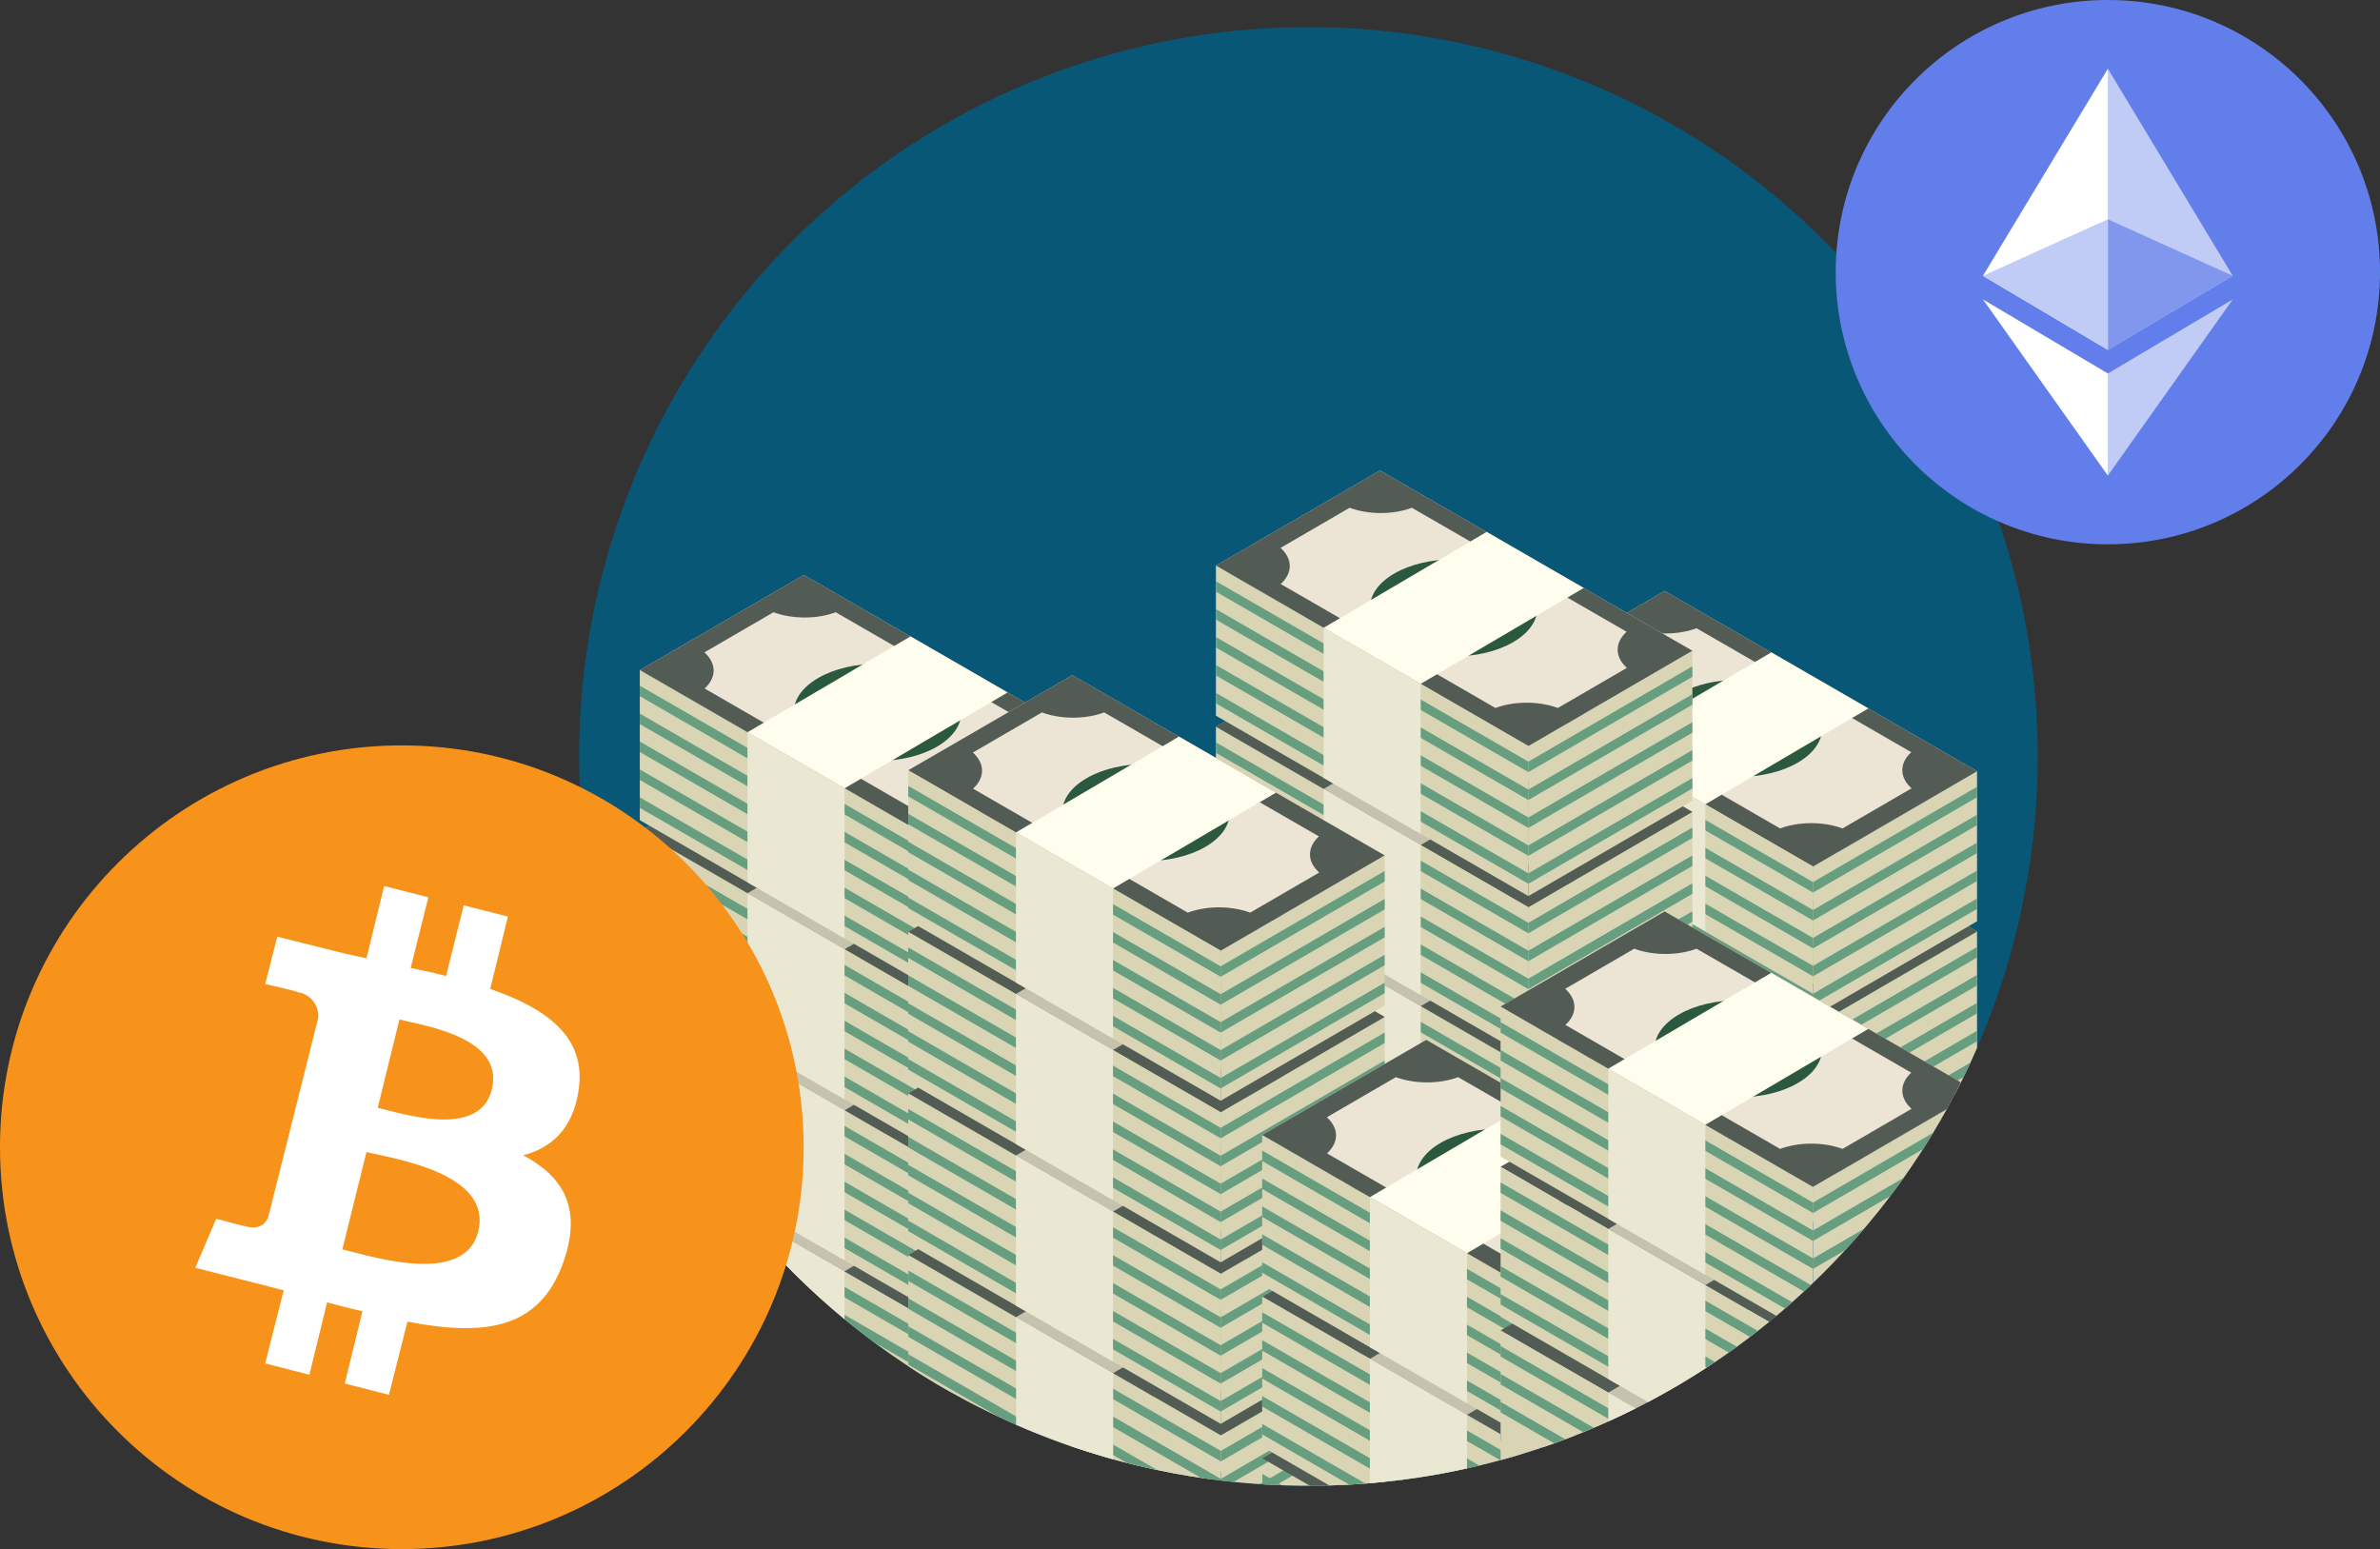 <?xml version="1.0" encoding="UTF-8"?><svg id="a" xmlns="http://www.w3.org/2000/svg" viewBox="0 0 612.253 398.478"><rect x="0" y="0" width="612.253" height="398.478" fill="#333333" stroke="none"/><circle cx="336.589" cy="194.583" r="187.606" fill="#095776"/><path d="M244.964,358.316v-15.299l-55.527-32.062c15.191,19.183,34.055,35.319,55.527,47.361Z" fill="#d8d4b4"/><path d="M206.799,272.135l80.355,46.367-42.189,24.515-80.378-46.411,42.212-24.471ZM252.551,333.227l17.755-10.312c-3.142-2.837-3.159-6.469-.071-9.295l-55.239-31.894c-4.849,1.808-11.142,1.801-16.025,0l-17.753,10.316c3.125,2.826,3.16,6.469.037,9.295l55.24,31.89c4.881-1.808,11.159-1.808,16.057,0Z" fill="#525b54"/><path d="M240.931,298.652c8.451,4.879,8.484,12.781.099,17.653-8.382,4.869-22.019,4.879-30.471,0-8.438-4.871-8.482-12.78-.099-17.653,8.383-4.871,22.034-4.869,30.471,0Z" fill="#919e4c"/><polygon points="234.229 287.936 192.287 312.601 217.263 327.021 259.203 302.359 234.229 287.936" fill="#c6c2ad"/><polygon points="244.964 347.033 244.964 349.721 164.586 303.314 164.586 300.621 244.964 347.033" fill="#689e80"/><polygon points="164.586 255.195 206.799 230.725 287.153 277.089 244.964 301.608 164.586 255.195" fill="#aec961"/><path d="M206.799,230.725l80.355,46.364-42.189,24.518-80.378-46.413,42.212-24.469ZM252.551,291.815l17.755-10.312c-3.142-2.834-3.159-6.469-.071-9.294l-55.239-31.893c-4.849,1.808-11.142,1.801-16.025,0l-17.753,10.317c3.125,2.826,3.16,6.469.037,9.294l55.24,31.888c4.881-1.808,11.159-1.808,16.057,0Z" fill="#525b54"/><path d="M240.931,257.241c8.451,4.879,8.484,12.781.099,17.651-8.382,4.873-22.019,4.879-30.471,0-8.438-4.87-8.482-12.779-.099-17.651,8.383-4.872,22.034-4.869,30.471,0Z" fill="#919e4c"/><polygon points="244.964 301.608 244.964 340.205 164.586 293.798 164.586 255.195 244.964 301.608" fill="#d8d4b4"/><polygon points="234.229 246.525 192.287 271.191 217.263 285.608 259.203 260.948 234.229 246.525" fill="#c6c2ad"/><polygon points="244.964 334.346 244.964 337.039 164.586 290.628 164.586 287.939 244.964 334.346" fill="#689e80"/><polygon points="244.964 327.165 244.964 329.858 164.586 283.446 164.586 280.757 244.964 327.165" fill="#689e80"/><polygon points="244.964 319.983 244.964 322.676 164.586 276.264 164.586 273.572 244.964 319.983" fill="#689e80"/><polygon points="244.964 312.802 244.964 315.494 164.586 269.084 164.586 266.392 244.964 312.802" fill="#689e80"/><polygon points="244.964 305.62 244.964 308.309 164.586 261.899 164.586 259.211 244.964 305.62" fill="#689e80"/><polygon points="192.287 309.79 217.263 324.213 217.263 285.608 192.287 271.191 192.287 309.79" fill="#eae7d3"/><polygon points="164.586 213.782 206.799 189.309 287.153 235.679 244.964 260.194 164.586 213.782" fill="#aec961"/><path d="M206.799,189.309l80.355,46.369-42.189,24.515-80.378-46.412,42.212-24.473ZM252.551,250.403l17.755-10.316c-3.142-2.833-3.159-6.469-.071-9.291l-55.239-31.893c-4.849,1.808-11.142,1.797-16.025,0l-17.753,10.316c3.125,2.822,3.16,6.469.037,9.292l55.24,31.893c4.881-1.811,11.159-1.811,16.057,0Z" fill="#525b54"/><path d="M240.931,215.828c8.451,4.879,8.484,12.777.099,17.649-8.382,4.872-22.019,4.879-30.471,0-8.438-4.872-8.482-12.777-.099-17.649,8.383-4.875,22.034-4.872,30.471,0Z" fill="#919e4c"/><polygon points="244.964 260.194 244.964 298.793 164.586 252.383 164.586 213.782 244.964 260.194" fill="#d8d4b4"/><polygon points="234.229 205.112 192.287 229.774 217.263 244.194 259.203 219.532 234.229 205.112" fill="#c6c2ad"/><polygon points="244.964 292.934 244.964 295.626 164.586 249.214 164.586 246.525 244.964 292.934" fill="#689e80"/><polygon points="244.964 285.752 244.964 288.445 164.586 242.036 164.586 239.343 244.964 285.752" fill="#689e80"/><polygon points="244.964 278.571 244.964 281.259 164.586 234.85 164.586 232.161 244.964 278.571" fill="#689e80"/><polygon points="244.964 271.388 244.964 274.078 164.586 227.668 164.586 224.98 244.964 271.388" fill="#689e80"/><polygon points="244.964 264.205 244.964 266.898 164.586 220.487 164.586 217.794 244.964 264.205" fill="#689e80"/><polygon points="192.287 268.375 217.263 282.8 217.263 244.194 192.287 229.774 192.287 268.375" fill="#eae7d3"/><polygon points="164.586 172.37 206.799 147.9 287.153 194.265 244.964 218.781 164.586 172.37" fill="#ece4d4"/><path d="M206.799,147.9l80.355,46.366-42.189,24.516-80.378-46.411,42.212-24.471ZM252.551,208.991l17.755-10.312c-3.142-2.837-3.159-6.469-.071-9.295l-55.239-31.894c-4.849,1.812-11.142,1.801-16.025,0l-17.753,10.317c3.125,2.826,3.16,6.469.037,9.296l55.24,31.89c4.881-1.807,11.159-1.807,16.057,0Z" fill="#525b54"/><path d="M240.931,174.415c8.451,4.88,8.484,12.781.099,17.653-8.382,4.869-22.019,4.875-30.471,0-8.438-4.872-8.482-12.781-.099-17.653,8.383-4.872,22.034-4.869,30.471,0Z" fill="#2a593f"/><polygon points="244.964 218.781 244.964 257.381 164.586 210.971 164.586 172.37 244.964 218.781" fill="#d8d4b4"/><polygon points="234.229 163.699 192.287 188.365 217.263 202.785 259.203 178.123 234.229 163.699" fill="#fffded"/><polygon points="244.964 251.523 244.964 254.215 164.586 207.804 164.586 205.112 244.964 251.523" fill="#689e80"/><polygon points="244.964 244.342 244.964 247.03 164.586 200.623 164.586 197.93 244.964 244.342" fill="#689e80"/><polygon points="244.964 237.159 244.964 239.849 164.586 193.441 164.586 190.749 244.964 237.159" fill="#689e80"/><polygon points="244.964 229.975 244.964 232.667 164.586 186.256 164.586 183.567 244.964 229.975" fill="#689e80"/><polygon points="244.964 222.796 244.964 225.485 164.586 179.074 164.586 176.384 244.964 222.796" fill="#689e80"/><polygon points="192.287 226.963 217.263 241.386 217.263 202.785 192.287 188.365 192.287 226.963" fill="#eae7d3"/><path d="M224.845,345.286l20.119,11.617v-2.689l-31.836-18.383c3.776,3.303,7.683,6.458,11.717,9.454Z" fill="#689e80"/><path d="M192.287,314.466c7.531,9.055,15.892,17.394,24.976,24.89v-12.335l-24.976-14.42v1.865Z" fill="#eae7d3"/><path d="M508.592,269.574v-29.982l-42.19,24.519v38.599l36.457-21.181c2.047-3.906,3.959-7.893,5.732-11.955Z" fill="#d8d4b4"/><polygon points="386.023 217.7 428.235 193.23 508.592 239.592 466.402 264.111 386.023 217.7" fill="#aec961"/><path d="M428.235,193.23l80.358,46.362-42.19,24.519-80.379-46.411,42.212-24.469ZM473.988,254.321l17.754-10.313c-3.14-2.836-3.161-6.469-.071-9.295l-55.237-31.893c-4.851,1.808-11.144,1.801-16.028,0l-17.754,10.317c3.125,2.826,3.161,6.469.037,9.291l55.241,31.894c4.882-1.808,11.159-1.808,16.057,0Z" fill="#525b54"/><path d="M462.369,219.746c8.45,4.879,8.483,12.78.098,17.652-8.382,4.869-22.018,4.879-30.471,0-8.436-4.872-8.48-12.78-.1-17.652,8.383-4.872,22.034-4.869,30.473,0Z" fill="#919e4c"/><polygon points="455.668 209.03 413.725 233.691 438.7 248.115 480.641 223.453 455.668 209.03" fill="#c6c2ad"/><polygon points="466.402 296.851 466.402 299.544 386.023 253.134 386.023 250.442 466.402 296.851" fill="#689e80"/><polygon points="466.402 289.67 508.592 265.153 508.592 267.848 466.402 292.363 466.402 289.67" fill="#689e80"/><polygon points="466.402 289.67 466.402 292.363 386.023 245.953 386.023 243.26 466.402 289.67" fill="#689e80"/><polygon points="466.402 282.488 508.592 257.975 508.592 260.667 466.402 285.18 466.402 282.488" fill="#689e80"/><polygon points="466.402 282.488 466.402 285.18 386.023 238.771 386.023 236.079 466.402 282.488" fill="#689e80"/><polygon points="466.402 275.307 508.592 250.79 508.592 253.485 466.402 277.998 466.402 275.307" fill="#689e80"/><polygon points="466.402 275.307 466.402 277.998 386.023 231.589 386.023 228.897 466.402 275.307" fill="#689e80"/><polygon points="466.402 268.123 508.592 243.608 508.592 246.304 466.402 270.815 466.402 268.123" fill="#689e80"/><polygon points="466.402 268.123 466.402 270.815 386.023 224.404 386.023 221.715 466.402 268.123" fill="#689e80"/><polygon points="466.402 222.891 508.592 198.377 508.592 236.981 466.402 261.492 466.402 222.891" fill="#d8d4b4"/><polygon points="386.023 176.481 428.235 152.01 508.592 198.377 466.402 222.891 386.023 176.481" fill="#ece4d4"/><path d="M428.235,152.01l80.358,46.367-42.19,24.515-80.379-46.411,42.212-24.471ZM473.988,213.101l17.754-10.316c-3.14-2.833-3.161-6.469-.071-9.291l-55.237-31.894c-4.851,1.809-11.144,1.799-16.028,0l-17.754,10.318c3.125,2.824,3.161,6.468.037,9.294l55.241,31.89c4.882-1.811,11.159-1.811,16.057,0Z" fill="#525b54"/><path d="M462.369,178.526c8.45,4.879,8.483,12.777.098,17.653-8.382,4.869-22.018,4.879-30.471,0-8.436-4.875-8.48-12.781-.1-17.653,8.383-4.873,22.034-4.871,30.473,0Z" fill="#2a593f"/><polygon points="466.402 222.891 466.402 261.492 386.023 215.081 386.023 176.481 466.402 222.891" fill="#d8d4b4"/><polygon points="455.668 167.809 413.725 192.476 438.7 206.896 480.641 182.23 455.668 167.809" fill="#fffded"/><polygon points="466.402 255.634 508.592 231.119 508.592 233.811 466.402 258.322 466.402 255.634" fill="#689e80"/><polygon points="466.402 248.452 508.592 223.937 508.592 226.629 466.402 251.141 466.402 248.452" fill="#689e80"/><polygon points="466.402 248.452 466.402 251.141 386.023 204.733 386.023 202.041 466.402 248.452" fill="#689e80"/><polygon points="466.402 241.266 508.592 216.752 508.592 219.448 466.402 243.959 466.402 241.266" fill="#689e80"/><polygon points="466.402 241.266 466.402 243.959 386.023 197.548 386.023 194.859 466.402 241.266" fill="#689e80"/><polygon points="466.402 234.088 508.592 209.57 508.592 212.265 466.402 236.777 466.402 234.088" fill="#689e80"/><polygon points="466.402 234.088 466.402 236.777 386.023 190.366 386.023 187.678 466.402 234.088" fill="#689e80"/><polygon points="466.402 226.903 508.592 202.389 508.592 205.081 466.402 229.595 466.402 226.903" fill="#689e80"/><polygon points="466.402 226.903 466.402 229.595 386.023 183.188 386.023 180.495 466.402 226.903" fill="#689e80"/><polygon points="413.725 231.077 438.7 245.496 438.7 206.896 413.725 192.476 413.725 231.077" fill="#eae7d3"/><path d="M506.91,273.316l-40.508,23.536v2.693l38.738-22.51c.604-1.232,1.192-2.472,1.77-3.719Z" fill="#689e80"/><polygon points="466.402 264.111 466.402 302.71 386.023 256.3 386.023 217.7 466.402 264.111" fill="#d8d4b4"/><polygon points="413.725 272.297 438.7 286.718 438.7 248.115 413.725 233.691 413.725 272.297" fill="#eae7d3"/><polygon points="466.402 255.634 466.402 258.322 386.023 211.915 386.023 209.223 466.402 255.634" fill="#689e80"/><polygon points="312.794 228.409 355.006 203.94 435.361 250.305 393.172 274.821 312.794 228.409" fill="#aec961"/><path d="M355.006,203.94l80.355,46.365-42.189,24.516-80.379-46.412,42.212-24.469ZM400.759,265.03l17.753-10.312c-3.14-2.836-3.159-6.469-.069-9.294l-55.238-31.893c-4.851,1.808-11.143,1.8-16.028,0l-17.752,10.316c3.123,2.826,3.159,6.469.035,9.295l55.241,31.889c4.879-1.807,11.159-1.807,16.059,0Z" fill="#525b54"/><path d="M389.138,230.455c8.451,4.879,8.485,12.781.102,17.653-8.385,4.869-22.023,4.879-30.473,0-8.436-4.872-8.481-12.781-.099-17.653,8.386-4.872,22.033-4.869,30.471,0Z" fill="#919e4c"/><polygon points="393.172 274.821 393.172 313.423 312.794 267.01 312.794 228.409 393.172 274.821" fill="#d8d4b4"/><polygon points="382.435 219.739 340.493 244.405 365.472 258.824 407.409 234.162 382.435 219.739" fill="#c6c2ad"/><polygon points="393.172 278.834 393.172 281.527 312.794 235.117 312.794 232.424 393.172 278.834" fill="#689e80"/><polygon points="340.493 283.004 365.472 297.427 365.472 258.824 340.493 244.405 340.493 283.004" fill="#eae7d3"/><polygon points="393.172 233.365 435.361 208.85 435.361 247.451 393.172 271.967 393.172 233.365" fill="#d8d4b4"/><polygon points="312.794 186.954 355.006 162.484 435.361 208.85 393.172 233.365 312.794 186.954" fill="#aec961"/><path d="M355.006,162.484l80.355,46.366-42.189,24.515-80.379-46.411,42.212-24.47ZM400.759,223.576l17.753-10.316c-3.14-2.833-3.159-6.469-.069-9.292l-55.238-31.894c-4.851,1.81-11.143,1.799-16.028,0l-17.752,10.317c3.123,2.822,3.159,6.469.035,9.292l55.241,31.893c4.879-1.812,11.159-1.812,16.059,0Z" fill="#525b54"/><path d="M389.138,189.001c8.451,4.879,8.485,12.777.102,17.649-8.385,4.872-22.023,4.883-30.473,0-8.436-4.872-8.481-12.777-.099-17.649,8.386-4.872,22.033-4.872,30.471,0Z" fill="#919e4c"/><polygon points="393.172 233.365 393.172 271.967 312.794 225.556 312.794 186.954 393.172 233.365" fill="#d8d4b4"/><polygon points="382.435 178.284 340.493 202.95 365.472 217.37 407.409 192.704 382.435 178.284" fill="#c6c2ad"/><polygon points="393.172 266.108 393.172 268.797 312.794 222.389 312.794 219.697 393.172 266.108" fill="#689e80"/><polygon points="393.172 258.926 435.361 234.408 435.361 237.104 393.172 261.615 393.172 258.926" fill="#689e80"/><polygon points="393.172 258.926 393.172 261.615 312.794 215.207 312.794 212.515 393.172 258.926" fill="#689e80"/><polygon points="393.172 251.741 435.361 227.226 435.361 229.922 393.172 254.433 393.172 251.741" fill="#689e80"/><polygon points="393.172 251.741 393.172 254.433 312.794 208.022 312.794 205.334 393.172 251.741" fill="#689e80"/><polygon points="393.172 244.563 435.361 220.045 435.361 222.737 393.172 247.251 393.172 244.563" fill="#689e80"/><polygon points="393.172 244.563 393.172 247.251 312.794 200.841 312.794 198.151 393.172 244.563" fill="#689e80"/><polygon points="393.172 237.377 435.361 212.862 435.361 215.555 393.172 240.07 393.172 237.377" fill="#689e80"/><polygon points="393.172 237.377 393.172 240.07 312.794 193.658 312.794 190.966 393.172 237.377" fill="#689e80"/><polygon points="340.493 241.551 365.472 255.971 365.472 217.37 340.493 202.95 340.493 241.551" fill="#eae7d3"/><polygon points="393.172 191.907 435.361 167.391 435.361 205.994 393.172 230.508 393.172 191.907" fill="#d8d4b4"/><polygon points="312.794 145.497 355.006 121.026 435.361 167.391 393.172 191.907 312.794 145.497" fill="#ece4d4"/><path d="M355.006,121.026l80.355,46.365-42.189,24.516-80.379-46.41,42.212-24.471ZM400.759,182.117l17.753-10.315c-3.14-2.833-3.159-6.469-.069-9.293l-55.238-31.893c-4.851,1.809-11.143,1.799-16.028,0l-17.752,10.318c3.123,2.822,3.159,6.467.035,9.292l55.241,31.892c4.879-1.811,11.159-1.811,16.059,0Z" fill="#525b54"/><path d="M389.138,147.541c8.451,4.879,8.485,12.779.102,17.651-8.385,4.871-22.023,4.881-30.473,0-8.436-4.872-8.481-12.779-.099-17.651,8.386-4.872,22.033-4.87,30.471,0Z" fill="#2a593f"/><polygon points="393.172 191.907 393.172 230.508 312.794 184.097 312.794 145.497 393.172 191.907" fill="#d8d4b4"/><polygon points="382.435 136.825 340.493 161.491 365.472 175.91 407.409 151.247 382.435 136.825" fill="#fffded"/><polygon points="393.172 224.649 435.361 200.135 435.361 202.827 393.172 227.338 393.172 224.649" fill="#689e80"/><polygon points="393.172 224.649 393.172 227.338 312.794 180.931 312.794 178.239 393.172 224.649" fill="#689e80"/><polygon points="393.172 217.468 435.361 192.95 435.361 195.645 393.172 220.156 393.172 217.468" fill="#689e80"/><polygon points="393.172 217.468 393.172 220.156 312.794 173.748 312.794 171.058 393.172 217.468" fill="#689e80"/><polygon points="393.172 210.283 435.361 185.768 435.361 188.464 393.172 212.975 393.172 210.283" fill="#689e80"/><polygon points="393.172 210.283 393.172 212.975 312.794 166.565 312.794 163.874 393.172 210.283" fill="#689e80"/><polygon points="393.172 203.104 435.361 178.586 435.361 181.278 393.172 205.793 393.172 203.104" fill="#689e80"/><polygon points="393.172 203.104 393.172 205.793 312.794 159.383 312.794 156.693 393.172 203.104" fill="#689e80"/><polygon points="393.172 195.919 435.361 171.404 435.361 174.098 393.172 198.611 393.172 195.919" fill="#689e80"/><polygon points="393.172 195.919 393.172 198.611 312.794 152.199 312.794 149.509 393.172 195.919" fill="#689e80"/><polygon points="340.493 200.093 365.472 214.513 365.472 175.91 340.493 161.491 340.493 200.093" fill="#eae7d3"/><path d="M275.539,372.022c11.296,3.886,23.08,6.718,35.235,8.391l17.525-10.306-24.975-14.423-27.785,16.338Z" fill="#ece4d4"/><path d="M275.893,339.882l-31.37,18.187c2.497,1.409,5.028,2.765,7.594,4.061-.394-.816-.992-1.605-1.804-2.338l17.752-10.317c4.884,1.8,11.176,1.807,16.027,0l55.237,31.892c-.283.258-.53.525-.761.796,3.345-.035,6.669-.157,9.97-.365l-72.647-41.917Z" fill="#525b54"/><path d="M314.061,380.838c7.387.884,14.903,1.351,22.529,1.351,6.64,0,13.197-.35,19.659-1.023v-36.472l-42.188,24.516v11.629Z" fill="#d8d4b4"/><path d="M233.682,351.456c23.619,15.526,50.95,25.86,80.379,29.382v-11.629l-80.379-46.407v28.653Z" fill="#d8d4b4"/><polygon points="244.964 319.983 287.153 295.468 287.153 298.16 244.964 322.676 244.964 319.983" fill="#7c873f"/><polygon points="244.964 312.802 287.153 288.286 287.153 290.979 244.964 315.494 244.964 312.802" fill="#7c873f"/><polygon points="244.964 305.62 287.153 281.105 287.153 283.797 244.964 308.309 244.964 305.62" fill="#7c873f"/><polygon points="244.964 260.194 287.153 235.679 287.153 274.277 244.964 298.793 244.964 260.194" fill="#a6b558"/><polygon points="244.964 292.934 287.153 268.417 287.153 271.114 244.964 295.626 244.964 292.934" fill="#7c873f"/><polygon points="244.964 285.752 287.153 261.235 287.153 263.928 244.964 288.445 244.964 285.752" fill="#7c873f"/><polygon points="244.964 278.571 287.153 254.054 287.153 256.747 244.964 281.259 244.964 278.571" fill="#7c873f"/><polygon points="244.964 271.388 287.153 246.872 287.153 249.564 244.964 274.078 244.964 271.388" fill="#7c873f"/><polygon points="244.964 264.205 287.153 239.691 287.153 242.383 244.964 266.898 244.964 264.205" fill="#7c873f"/><polygon points="244.964 218.781 287.153 194.265 287.153 232.867 244.964 257.381 244.964 218.781" fill="#a6b558"/><polygon points="244.964 251.523 287.153 227.008 287.153 229.7 244.964 254.215 244.964 251.523" fill="#7c873f"/><polygon points="244.964 244.342 287.153 219.827 287.153 222.519 244.964 247.03 244.964 244.342" fill="#7c873f"/><polygon points="244.964 237.159 287.153 212.645 287.153 215.337 244.964 239.849 244.964 237.159" fill="#7c873f"/><polygon points="244.964 229.975 287.153 205.46 287.153 208.155 244.964 232.667 244.964 229.975" fill="#7c873f"/><polygon points="244.964 222.796 287.153 198.278 287.153 200.974 244.964 225.485 244.964 222.796" fill="#7c873f"/><polygon points="233.682 322.802 275.893 298.329 356.248 344.694 314.061 369.209 233.682 322.802" fill="#aec961"/><path d="M275.893,298.329l80.356,46.365-42.188,24.516-80.379-46.407,42.211-24.473ZM321.646,359.419l17.754-10.312c-3.14-2.833-3.161-6.469-.071-9.295l-55.237-31.89c-4.851,1.808-11.143,1.797-16.027,0l-17.752,10.316c3.125,2.822,3.161,6.469.037,9.291l55.241,31.89c4.879-1.807,11.157-1.807,16.055,0Z" fill="#525b54"/><path d="M310.025,324.845c8.453,4.882,8.484,12.78.1,17.653-8.382,4.871-22.019,4.878-30.471,0-8.437-4.873-8.48-12.777-.1-17.653,8.385-4.873,22.033-4.869,30.471,0Z" fill="#919e4c"/><polygon points="303.325 314.128 261.382 338.794 286.359 353.213 328.299 328.551 303.325 314.128" fill="#c6c2ad"/><polygon points="314.061 373.225 356.248 348.711 356.248 351.402 314.061 375.913 314.061 373.225" fill="#689e80"/><polygon points="314.061 373.225 314.061 375.913 233.682 329.506 233.682 326.813 314.061 373.225" fill="#689e80"/><polygon points="314.021 327.656 356.21 303.142 356.21 341.746 314.021 366.26 314.021 327.656" fill="#d8d4b4"/><polygon points="233.643 281.248 275.854 256.778 356.21 303.142 314.021 327.656 233.643 281.248" fill="#aec961"/><path d="M275.854,256.778l80.356,46.364-42.19,24.514-80.378-46.407,42.212-24.471ZM321.608,317.87l17.752-10.317c-3.138-2.832-3.159-6.468-.068-9.294l-55.239-31.892c-4.849,1.808-11.143,1.797-16.026,0l-17.754,10.318c3.124,2.823,3.159,6.467.037,9.292l55.238,31.892c4.881-1.807,11.161-1.807,16.059,0Z" fill="#525b54"/><path d="M309.987,283.291c8.451,4.884,8.482,12.781.098,17.653-8.382,4.873-22.019,4.882-30.471,0-8.435-4.871-8.48-12.78-.098-17.653,8.384-4.871,22.035-4.864,30.471,0Z" fill="#919e4c"/><polygon points="314.021 327.656 314.021 366.26 233.643 319.85 233.643 281.248 314.021 327.656" fill="#d8d4b4"/><polygon points="303.286 272.577 261.344 297.241 286.32 311.661 328.259 287.002 303.286 272.577" fill="#c6c2ad"/><polygon points="314.021 360.403 356.21 335.887 356.21 338.58 314.021 363.091 314.021 360.403" fill="#689e80"/><polygon points="314.021 360.403 314.021 363.091 233.643 316.684 233.643 313.987 314.021 360.403" fill="#689e80"/><polygon points="314.021 353.221 356.21 328.703 356.21 331.398 314.021 355.91 314.021 353.221" fill="#689e80"/><polygon points="314.021 353.221 314.021 355.91 233.643 309.498 233.643 306.806 314.021 353.221" fill="#689e80"/><polygon points="314.021 346.04 356.21 321.52 356.21 324.217 314.021 348.724 314.021 346.04" fill="#689e80"/><polygon points="314.021 346.04 314.021 348.724 233.643 302.317 233.643 299.624 314.021 346.04" fill="#689e80"/><polygon points="314.021 338.854 356.21 314.339 356.21 317.031 314.021 341.545 314.021 338.854" fill="#689e80"/><polygon points="314.021 338.854 314.021 341.545 233.643 295.138 233.643 292.443 314.021 338.854" fill="#689e80"/><polygon points="314.021 331.673 356.21 307.157 356.21 309.853 314.021 334.361 314.021 331.673" fill="#689e80"/><polygon points="314.021 331.673 314.021 334.361 233.643 287.954 233.643 285.261 314.021 331.673" fill="#689e80"/><polygon points="261.344 335.845 286.32 350.265 286.32 311.661 261.344 297.241 261.344 335.845" fill="#eae7d3"/><polygon points="314.021 286.106 356.21 261.591 356.21 300.193 314.021 324.708 314.021 286.106" fill="#d8d4b4"/><polygon points="233.643 239.694 275.854 215.225 356.21 261.591 314.021 286.106 233.643 239.694" fill="#aec961"/><path d="M275.854,215.225l80.356,46.366-42.19,24.516-80.378-46.412,42.212-24.469ZM321.608,276.317l17.752-10.315c-3.138-2.832-3.159-6.469-.068-9.294l-55.239-31.893c-4.849,1.808-11.143,1.8-16.026,0l-17.754,10.316c3.124,2.826,3.159,6.469.037,9.295l55.238,31.892c4.881-1.811,11.161-1.811,16.059,0Z" fill="#525b54"/><path d="M309.987,241.74c8.451,4.879,8.482,12.781.098,17.653-8.382,4.869-22.019,4.879-30.471,0-8.435-4.872-8.48-12.781-.098-17.653,8.384-4.872,22.035-4.869,30.471,0Z" fill="#919e4c"/><polygon points="314.021 286.106 314.021 324.708 233.643 278.297 233.643 239.694 314.021 286.106" fill="#d8d4b4"/><polygon points="303.286 231.024 261.344 255.69 286.32 270.11 328.259 245.447 303.286 231.024" fill="#c6c2ad"/><polygon points="314.021 318.846 356.21 294.331 356.21 297.026 314.021 321.538 314.021 318.846" fill="#689e80"/><polygon points="314.021 318.846 314.021 321.538 233.643 275.128 233.643 272.436 314.021 318.846" fill="#689e80"/><polygon points="314.021 311.665 356.21 287.149 356.21 289.842 314.021 314.356 314.021 311.665" fill="#689e80"/><polygon points="314.021 311.665 314.021 314.356 233.643 267.948 233.643 265.255 314.021 311.665" fill="#689e80"/><polygon points="314.021 304.482 356.21 279.968 356.21 282.663 314.021 307.175 314.021 304.482" fill="#689e80"/><polygon points="314.021 304.482 314.021 307.175 233.643 260.766 233.643 258.073 314.021 304.482" fill="#689e80"/><polygon points="314.021 297.3 356.21 272.788 356.21 275.478 314.021 299.993 314.021 297.3" fill="#689e80"/><polygon points="314.021 297.3 314.021 299.993 233.643 253.584 233.643 250.892 314.021 297.3" fill="#689e80"/><polygon points="314.021 290.119 356.21 265.602 356.21 268.299 314.021 292.812 314.021 290.119" fill="#689e80"/><polygon points="314.021 290.119 314.021 292.812 233.643 246.398 233.643 243.71 314.021 290.119" fill="#689e80"/><polygon points="261.344 294.289 286.32 308.712 286.32 270.11 261.344 255.69 261.344 294.289" fill="#eae7d3"/><polygon points="314.021 244.552 356.21 220.037 356.21 258.642 314.021 283.152 314.021 244.552" fill="#d8d4b4"/><polygon points="233.643 198.141 275.854 173.671 356.21 220.037 314.021 244.552 233.643 198.141" fill="#ece4d4"/><path d="M275.854,173.671l80.356,46.366-42.19,24.515-80.378-46.411,42.212-24.47ZM321.608,234.762l17.752-10.317c-3.138-2.833-3.159-6.469-.068-9.291l-55.239-31.894c-4.849,1.808-11.143,1.797-16.026,0l-17.754,10.316c3.124,2.822,3.159,6.469.037,9.295l55.238,31.89c4.881-1.811,11.161-1.811,16.059,0Z" fill="#525b54"/><path d="M309.987,200.187c8.451,4.879,8.482,12.777.098,17.649-8.382,4.872-22.019,4.883-30.471,0-8.435-4.872-8.48-12.777-.098-17.649,8.384-4.872,22.035-4.872,30.471,0Z" fill="#2a593f"/><polygon points="314.021 244.552 314.021 283.152 233.643 236.742 233.643 198.141 314.021 244.552" fill="#d8d4b4"/><polygon points="303.286 189.471 261.344 214.137 286.32 228.556 328.259 203.891 303.286 189.471" fill="#fffded"/><polygon points="314.021 277.293 356.21 252.777 356.21 255.472 314.021 279.985 314.021 277.293" fill="#689e80"/><polygon points="314.021 277.293 314.021 279.985 233.643 233.573 233.643 230.883 314.021 277.293" fill="#689e80"/><polygon points="314.021 270.113 356.21 245.598 356.21 248.287 314.021 272.801 314.021 270.113" fill="#689e80"/><polygon points="314.021 270.113 314.021 272.801 233.643 226.394 233.643 223.702 314.021 270.113" fill="#689e80"/><polygon points="314.021 262.928 356.21 238.413 356.21 241.108 314.021 265.62 314.021 262.928" fill="#689e80"/><polygon points="314.021 262.928 314.021 265.62 233.643 219.209 233.643 216.52 314.021 262.928" fill="#689e80"/><polygon points="314.021 255.746 356.21 231.231 356.21 233.927 314.021 258.438 314.021 255.746" fill="#689e80"/><polygon points="314.021 255.746 314.021 258.438 233.643 212.027 233.643 209.338 314.021 255.746" fill="#689e80"/><polygon points="314.021 248.564 356.21 224.049 356.21 226.742 314.021 251.257 314.021 248.564" fill="#689e80"/><polygon points="314.021 248.564 314.021 251.257 233.643 204.845 233.643 202.157 314.021 248.564" fill="#689e80"/><polygon points="261.344 252.738 286.32 267.158 286.32 228.556 261.344 214.137 261.344 252.738" fill="#eae7d3"/><path d="M233.682,341.178v2.691l56.22,32.462c2.578.66,5.181,1.26,7.801,1.812l-64.021-36.965Z" fill="#689e80"/><path d="M233.682,348.362v2.69l23.214,13.403c5.332,2.506,10.799,4.769,16.391,6.773l-39.605-22.867Z" fill="#689e80"/><path d="M233.682,336.688l75.29,43.473c1.689.249,3.385.473,5.088.677v-.432l-80.379-46.407v2.689Z" fill="#689e80"/><path d="M314.061,380.838c1.082.13,2.164.261,3.251.372l38.936-22.626v-2.691l-42.188,24.514v.432Z" fill="#689e80"/><path d="M261.382,366.492c8.047,3.526,16.386,6.505,24.976,8.886v-22.165l-24.976-14.419v27.697Z" fill="#eae7d3"/><path d="M328.315,381.997l27.933-16.231v-2.693l-32.166,18.69c1.407.093,2.818.172,4.233.233Z" fill="#689e80"/><path d="M393.64,373.345c16.537-5.273,32.074-12.777,46.265-22.158l-72.994-42.117-42.211,24.469,68.94,39.806Z" fill="#ece4d4"/><path d="M366.911,309.07l-42.211,24.469,68.94,39.806c4.235-1.351,8.406-2.844,12.505-4.481-3.286-.194-6.655.227-9.538,1.297l-55.24-31.89c3.123-2.822,3.088-6.472-.037-9.295l17.753-10.315c4.884,1.8,11.177,1.811,16.025,0l55.24,31.892c-2.438,2.229-2.931,4.96-1.492,7.404,3.767-2.132,7.451-4.391,11.049-6.771l-72.994-42.117Z" fill="#525b54"/><path d="M324.74,375.128l12.222,7.057c2.728-.005,5.44-.075,8.14-.196l-3.695-2.133c3.124-2.826,3.089-6.469-.035-9.295l17.753-10.316c4.884,1.801,11.178,1.812,16.026,0l21.179,12.228c1.757-.59,3.503-1.206,5.236-1.846l-34.613-19.972-42.213,24.473Z" fill="#525b54"/><path d="M393.64,373.345l-68.94-39.806v38.604l17.259,9.964c17.975-.505,35.314-3.544,51.681-8.763Z" fill="#d8d4b4"/><path d="M329.787,382.053l-5.047-2.914v2.667c1.676.105,3.359.187,5.047.247Z" fill="#689e80"/><path d="M351.261,381.621l-26.561-15.335v2.685l22.377,12.922c1.398-.077,2.794-.164,4.183-.271Z" fill="#689e80"/><path d="M361.766,380.503l-37.066-21.402v2.689l33.225,19.185c1.284-.145,2.565-.301,3.841-.472Z" fill="#689e80"/><path d="M371.492,378.935l-46.792-27.016v2.689l43.228,24.961c1.192-.201,2.38-.412,3.564-.634Z" fill="#689e80"/><path d="M380.567,376.992l-55.867-32.255v2.689l52.533,30.335c1.115-.246,2.226-.502,3.334-.768Z" fill="#689e80"/><path d="M389.092,374.732l-64.392-37.178v2.689l61.255,35.369c1.049-.285,2.095-.577,3.137-.88Z" fill="#689e80"/><polygon points="394.344 324.869 352.4 349.536 377.377 363.954 419.319 339.29 394.344 324.869" fill="#c6c2ad"/><path d="M324.7,330.556l72.242,41.712c2.742-.931,5.454-1.925,8.137-2.978v-30.929l-80.38-46.407v38.602Z" fill="#d8d4b4"/><polygon points="324.7 291.954 366.911 267.484 447.268 313.848 405.08 338.362 324.7 291.954" fill="#ece4d4"/><path d="M366.911,267.484l80.358,46.364-42.189,24.514-80.38-46.407,42.211-24.471ZM412.664,328.576l17.754-10.315c-3.14-2.834-3.161-6.469-.07-9.292l-55.24-31.892c-4.848,1.807-11.141,1.797-16.025,0l-17.753,10.317c3.124,2.822,3.159,6.468.037,9.291l55.24,31.892c4.881-1.811,11.16-1.811,16.057,0Z" fill="#525b54"/><path d="M401.045,294.001c8.45,4.879,8.483,12.777.098,17.649-8.382,4.873-22.018,4.879-30.469,0-8.438-4.871-8.483-12.777-.102-17.649,8.383-4.873,22.034-4.873,30.473,0Z" fill="#2a593f"/><polygon points="394.344 283.285 352.4 307.947 377.377 322.371 419.319 297.707 394.344 283.285" fill="#fffded"/><path d="M352.4,381.52c8.5-.709,16.837-1.986,24.977-3.791v-13.775l-24.977-14.419v31.984Z" fill="#eae7d3"/><path d="M403.181,370.012l-78.481-45.315v2.693l75.651,43.677c.948-.342,1.889-.698,2.83-1.055Z" fill="#689e80"/><polygon points="405.08 363.923 405.08 366.616 324.7 320.204 324.7 317.516 405.08 363.923" fill="#689e80"/><polygon points="405.08 356.741 405.08 359.434 324.7 313.023 324.7 310.334 405.08 356.741" fill="#689e80"/><polygon points="405.08 349.56 405.08 352.251 324.7 305.841 324.7 303.153 405.08 349.56" fill="#689e80"/><polygon points="405.08 342.378 405.08 345.07 324.7 298.66 324.7 295.967 405.08 342.378" fill="#689e80"/><polygon points="352.4 346.548 377.377 360.971 377.377 322.371 352.4 307.947 352.4 346.548" fill="#eae7d3"/><circle cx="542.244" cy="70.008" r="70.008" fill="#627eea"/><polygon points="542.244 17.679 541.512 20.086 541.512 89.265 542.244 89.998 574.375 70.95 542.244 17.679" fill="#c0cbf6"/><polygon points="542.244 17.679 510.114 70.95 542.244 89.998 542.244 56.403 542.244 17.679" fill="#fff"/><polygon points="542.244 96.068 541.826 96.487 541.826 121.186 542.244 122.338 574.375 77.02 542.244 96.068" fill="#c0cbf6"/><polygon points="542.244 122.338 542.244 96.068 510.114 77.02 542.244 122.338" fill="#fff"/><polygon points="542.244 89.998 574.375 70.95 542.244 56.403 542.244 89.998" fill="#8197ee"/><polygon points="510.114 70.95 542.244 89.998 542.244 56.403 510.114 70.95" fill="#c0cbf6"/><path d="M206.738,295.109c0,57.06-46.309,103.369-103.369,103.369-57.06,0-103.369-46.309-103.369-103.369,0-57.06,46.309-103.369,103.369-103.369,57.06,0,103.369,46.309,103.369,103.369Z" fill="#f7931a"/><path d="M148.852,280.43c2.067-13.851-8.476-21.087-22.741-26.049l4.548-18.606-11.371-2.894-4.548,18.193c-2.894-.827-5.995-1.447-9.096-2.067l4.548-18.193-11.371-2.894-4.548,18.606c-2.481-.62-4.962-1.034-7.236-1.654h0l-15.712-3.928-3.101,12.198s8.476,1.861,8.27,2.067c3.308.413,5.582,3.308,5.375,6.616l-12.818,51.064c-.62,2.274-3.101,3.308-5.168,2.688h0c.207.207-8.27-2.067-8.27-2.067l-5.375,12.611,14.678,3.721c2.688.62,5.375,1.447,8.063,2.067l-4.755,18.813,11.371,2.894,4.548-18.606c3.101.827,6.202,1.654,9.096,2.274l-4.548,18.606,11.371,2.894,4.755-18.813c19.433,3.721,33.905,2.274,40.107-15.299,4.962-14.058-.207-22.121-10.337-27.496,7.236-1.861,12.818-6.822,14.265-16.746h0ZM123.009,316.816c-3.515,14.058-27.289,6.409-34.939,4.548l6.202-25.015c7.856,1.861,32.458,5.582,28.737,20.467h0ZM126.524,280.224c-3.101,12.818-22.948,6.202-29.357,4.755l5.582-22.741c6.409,1.654,27.083,4.548,23.775,17.986h0Z" fill="#fff"/><path d="M386.023,367.795v2.691l5.896,3.404c1.004-.309,2.001-.635,2.997-.961l-8.894-5.135Z" fill="#095776"/><path d="M386.023,374.977v.616c.242-.066.485-.13.727-.197l-.727-.42Z" fill="#095776"/><path d="M428.235,317.765l-42.212,24.469,34.726,20.051c1.499-.754,2.988-1.525,4.464-2.317l-22.524-13.003c3.124-2.826,3.089-6.469-.036-9.295l17.754-10.317c4.884,1.797,11.177,1.808,16.028,0l20.011,11.554c1.147-.954,2.283-1.92,3.406-2.901l-31.617-18.243Z" fill="#525b54"/><path d="M455.668,333.564l-41.943,24.665,7.025,4.056c14.159-7.12,27.294-15.975,39.121-26.294l-4.203-2.427Z" fill="#c6c2ad"/><polygon points="455.668 250.245 413.725 274.909 438.7 289.332 480.641 264.669 455.668 250.245" fill="#c6c2ad"/><polygon points="393.172 334.656 435.361 310.14 435.361 312.833 393.172 337.348 393.172 334.656" fill="#7c873f"/><polygon points="393.172 327.474 435.361 302.959 435.361 305.651 393.172 330.167 393.172 327.474" fill="#689e80"/><polygon points="393.172 320.292 435.361 295.777 435.361 298.47 393.172 322.984 393.172 320.292" fill="#689e80"/><polygon points="393.172 274.821 435.361 250.305 435.361 288.908 393.172 313.423 393.172 274.821" fill="#d8d4b4"/><polygon points="393.172 293.197 435.361 268.681 435.361 271.377 393.172 295.89 393.172 293.197" fill="#689e80"/><polygon points="393.172 286.015 435.361 261.503 435.361 264.195 393.172 288.708 393.172 286.015" fill="#689e80"/><polygon points="393.172 278.834 435.361 254.317 435.361 257.013 393.172 281.527 393.172 278.834" fill="#689e80"/><polygon points="393.172 266.108 435.361 241.593 435.361 244.285 393.172 268.797 393.172 266.108" fill="#689e80"/><polygon points="405.08 342.378 447.268 317.863 447.268 320.556 405.08 345.07 405.08 342.378" fill="#689e80"/><path d="M386.023,300.137l69.07,39.881c1.52-1.24,3.023-2.498,4.503-3.784-.568.155-1.128.324-1.665.523l-55.241-31.89c3.124-2.826,3.089-6.469-.036-9.295l17.754-10.317c4.884,1.797,11.177,1.808,16.028,0l46.418,26.802c.891-1.108,1.77-2.227,2.637-3.356l-57.255-33.035-42.212,24.469Z" fill="#525b54"/><path d="M386.023,300.137v38.6l37.925,21.898c11.084-5.843,21.512-12.759,31.145-20.617l-69.07-39.881Z" fill="#d8d4b4"/><path d="M386.023,332.88v2.691l40.77,23.539c.793-.436,1.582-.877,2.368-1.324l-43.137-24.907Z" fill="#689e80"/><path d="M386.023,325.698v2.691l47.004,27.138c.758-.455,1.511-.918,2.262-1.384l-49.265-28.445Z" fill="#689e80"/><path d="M386.023,318.515v2.689l52.968,30.584c.728-.475,1.457-.948,2.177-1.433l-55.146-31.84Z" fill="#689e80"/><path d="M386.023,311.334v2.689l58.689,33.887c.695-.491,1.383-.993,2.071-1.493l-60.76-35.083Z" fill="#689e80"/><path d="M386.023,304.152v2.689l64.159,37.046c.669-.51,1.341-1.017,2.003-1.536l-66.162-38.199Z" fill="#689e80"/><path d="M413.725,354.734l10.223,5.902c5.058-2.667,9.981-5.554,14.753-8.656v-21.428l-24.975-14.42v38.602Z" fill="#eae7d3"/><polygon points="455.668 291.467 413.725 316.132 438.7 330.552 480.641 305.886 455.668 291.467" fill="#c6c2ad"/><path d="M386.023,297.519l70.934,40.957c3.242-2.715,6.395-5.533,9.445-8.457v-24.69l-80.379-46.413v38.603Z" fill="#d8d4b4"/><path d="M386.023,291.66v2.693l73.161,42.24c.62-.535,1.228-1.083,1.841-1.626l-75.002-43.307Z" fill="#689e80"/><path d="M386.023,284.478v2.689l78.03,45.055c.596-.553,1.196-1.102,1.785-1.662l-79.815-46.082Z" fill="#689e80"/><polygon points="386.018 258.914 428.23 234.443 504.451 278.421 500.812 285.332 466.397 305.324 386.018 258.914" fill="#ece4d4"/><path d="M462.362,260.959c8.451,4.879,8.485,12.779.102,17.651-8.385,4.871-22.023,4.881-30.473,0-8.436-4.872-8.481-12.779-.099-17.651,8.386-4.872,22.033-4.87,30.471,0Z" fill="#2a593f"/><path d="M504.451,278.421l-76.217-43.975-42.212,24.469,80.379,46.413,34.41-19.997c1.26-2.275,2.473-4.579,3.64-6.911ZM457.931,295.538l-55.241-31.891c3.124-2.826,3.089-6.469-.036-9.295l17.754-10.316c4.884,1.8,11.177,1.811,16.028,0l55.237,31.894c-3.09,2.826-3.07,6.458.071,9.291l-17.754,10.316c-4.898-1.807-11.175-1.807-16.057,0Z" fill="#525b54"/><path d="M466.402,330.018c13.591-13.031,25.219-28.089,34.41-44.686l-34.41,19.997v24.69Z" fill="#d8d4b4"/><path d="M497.325,291.372l-30.923,17.969v2.691l28.31-16.447c.89-1.391,1.759-2.797,2.614-4.213Z" fill="#689e80"/><polygon points="466.402 323.707 466.402 326.397 386.023 279.988 386.023 277.297 466.402 323.707" fill="#689e80"/><path d="M479.526,316.081l-13.124,7.625v2.69l8.226-4.78c1.669-1.812,3.3-3.658,4.897-5.535Z" fill="#689e80"/><path d="M489.737,302.963l-23.335,13.56v2.691l19.886-11.553c1.172-1.549,2.325-3.112,3.449-4.697Z" fill="#689e80"/><polygon points="466.402 316.523 466.402 319.214 386.023 272.805 386.023 270.113 466.402 316.523" fill="#689e80"/><polygon points="466.402 309.341 466.402 312.032 386.023 265.624 386.023 262.931 466.402 309.341" fill="#689e80"/><polygon points="413.725 313.511 438.7 327.934 438.7 289.332 413.725 274.909 413.725 313.511" fill="#eae7d3"/><polygon points="455.66 250.243 413.718 274.908 438.696 289.327 480.634 264.664 455.66 250.243" fill="#fffded"/><path d="M386.023,342.234v33.359c12.107-3.299,23.726-7.777,34.726-13.308l-34.726-20.051Z" fill="#d8d4b4"/><path d="M386.023,360.613v2.689l13.782,7.958c.952-.341,1.901-.69,2.846-1.046l-16.628-9.601Z" fill="#689e80"/><path d="M386.023,353.431v2.689l21.263,12.277c.907-.369,1.815-.738,2.716-1.121l-23.979-13.845Z" fill="#689e80"/><path d="M386.023,346.25v2.689l28.388,16.391c.863-.394,1.72-.796,2.576-1.203l-30.964-17.877Z" fill="#689e80"/><path d="M413.725,358.229v7.419c2.37-1.07,4.708-2.198,7.025-3.363l-7.025-4.056Z" fill="#eae7d3"/></svg>